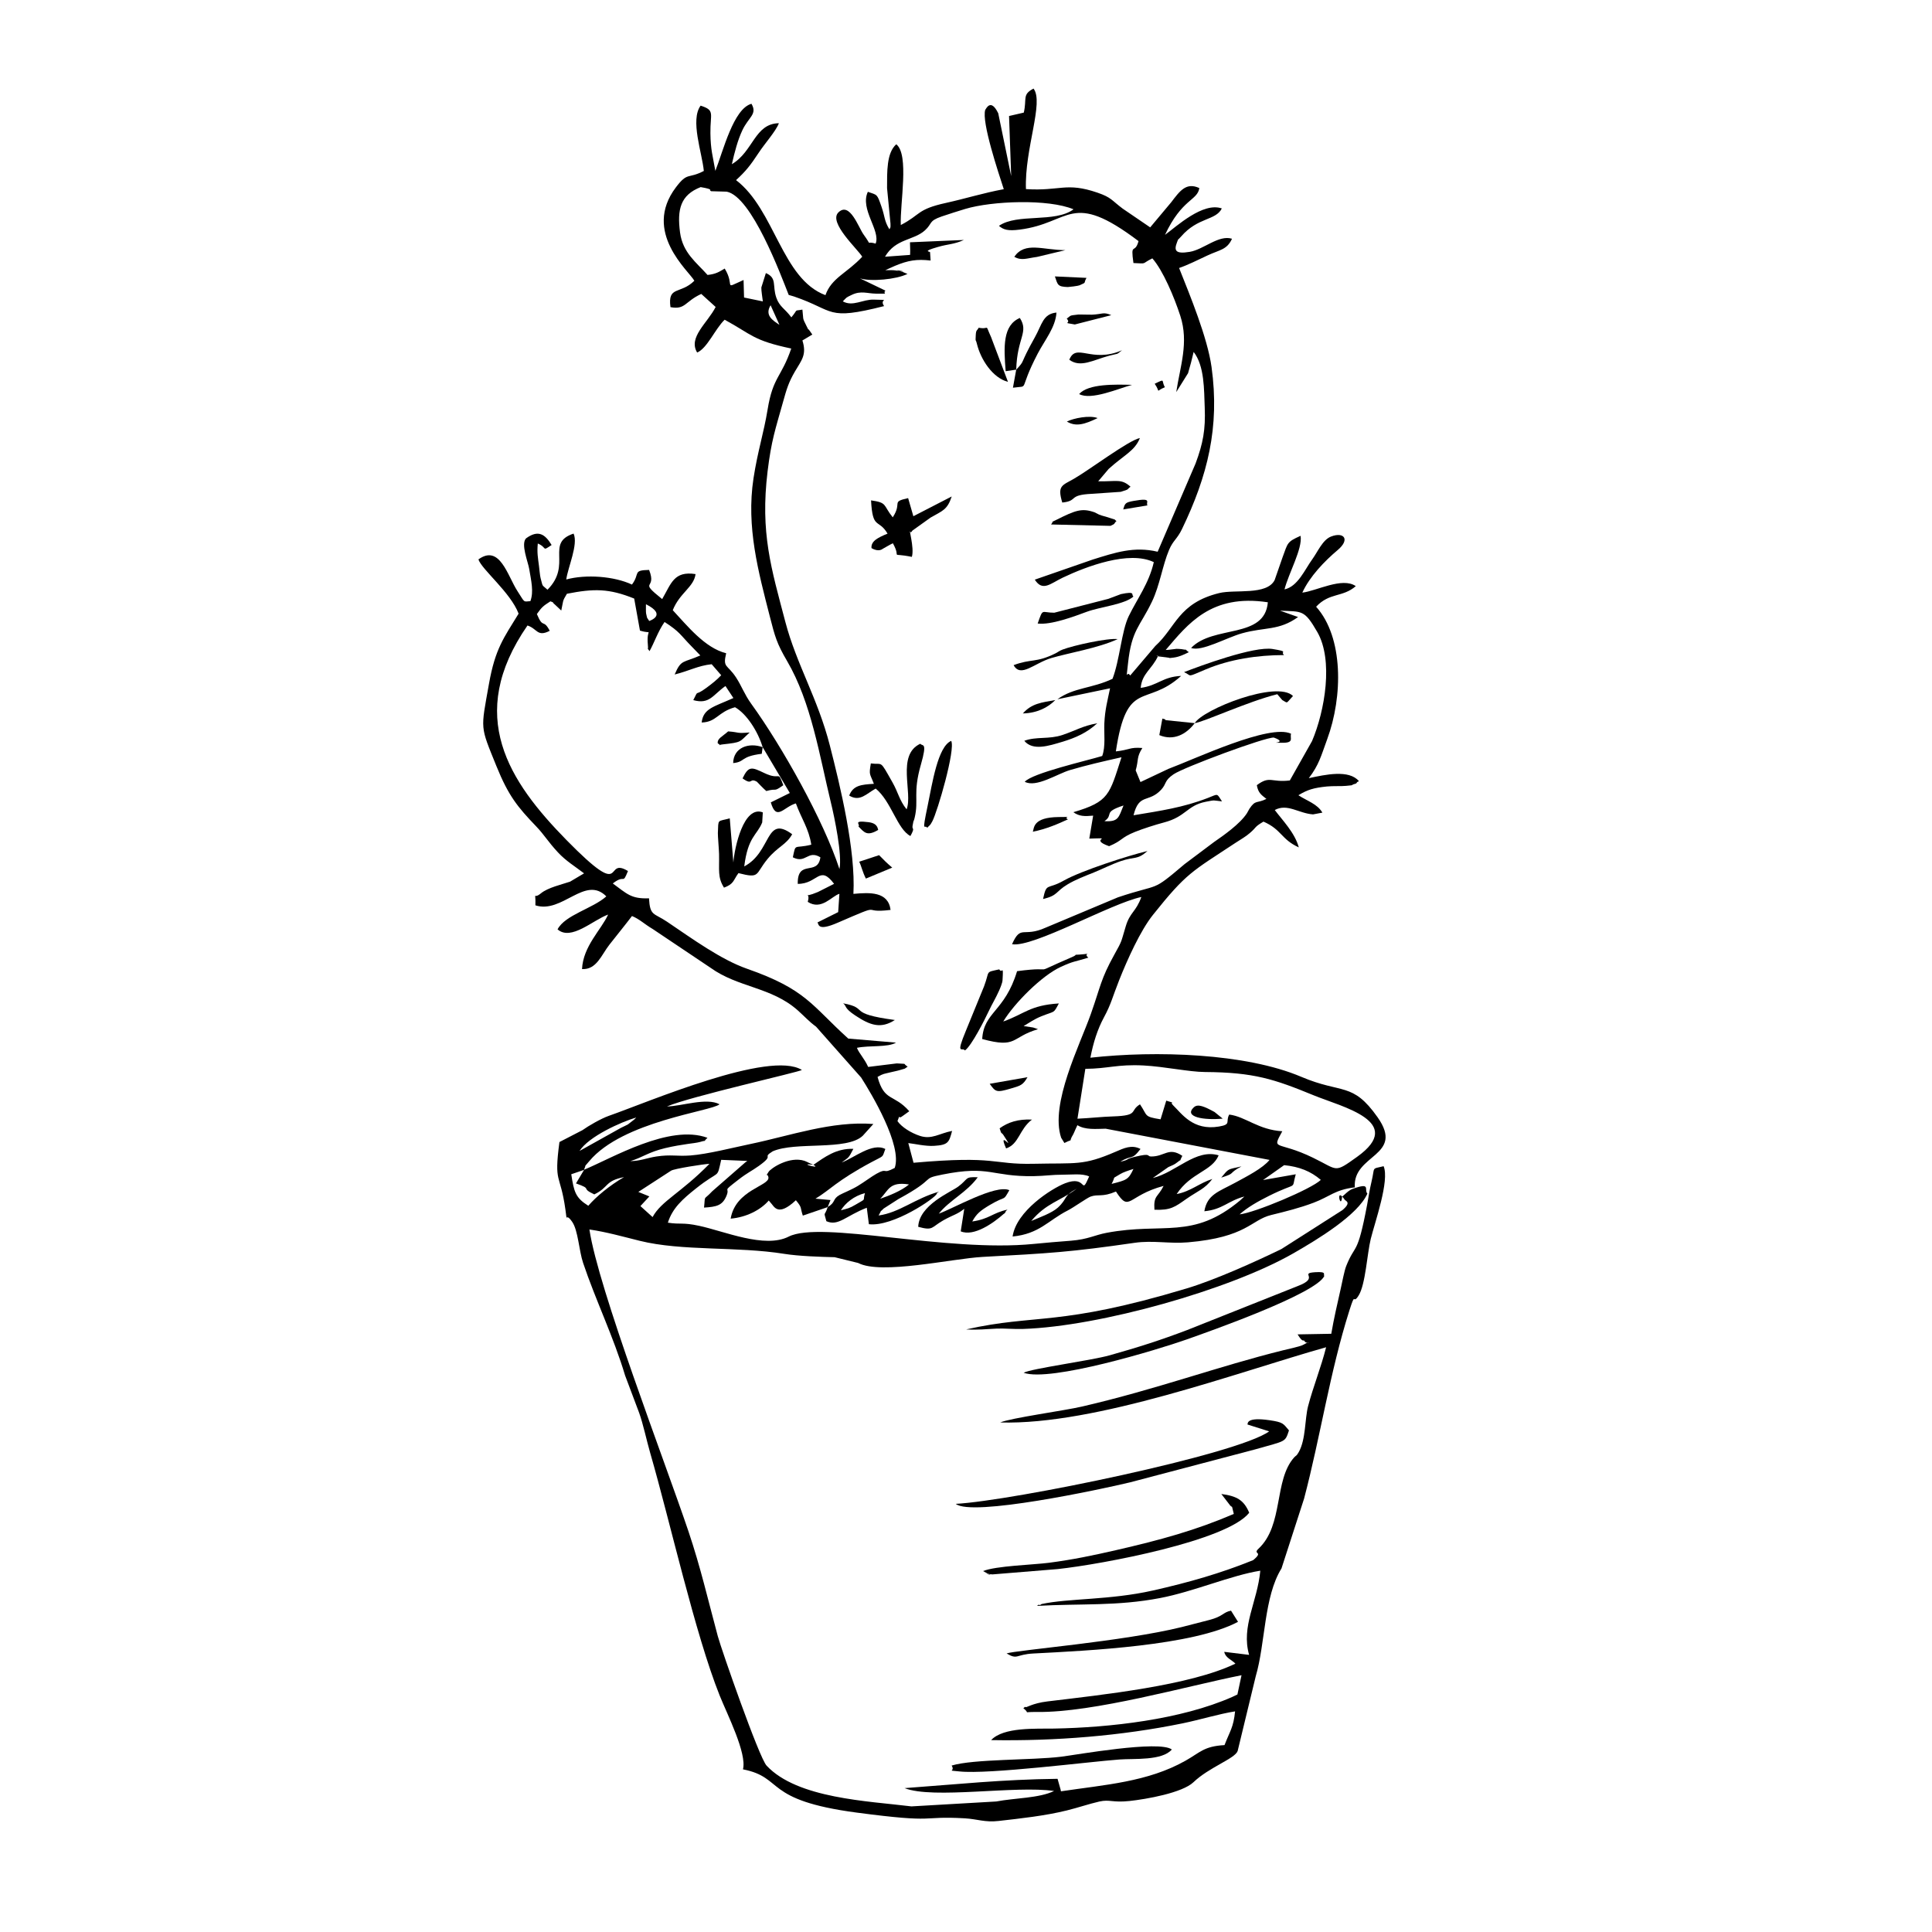 <?xml version="1.0" encoding="UTF-8"?>
<!-- Uploaded to: ICON Repo, www.svgrepo.com, Generator: ICON Repo Mixer Tools -->
<svg fill="#000000" width="800px" height="800px" version="1.1" viewBox="144 144 512 512" xmlns="http://www.w3.org/2000/svg">
 <g fill-rule="evenodd">
  <path d="m366.84 464.74c1.16-1.875 3.453-3.809 6.387-4.551-0.734 2.352 0.645 1.191-2.449 3.035-1.754 1.043-2.133 1.031-3.938 1.516zm50.449 2.828c4.027-4.781 7.516-5.176 12.059-8.551-3.688 1.973-2.32 2.539-4.988 5-1.617 1.477-4.981 2.656-7.07 3.551zm-40.027-5.883c2.231-2.211 2.391-4.633 7.637-3.789-2.113 1.746-5.344 3.004-7.637 3.789zm116.77-5c-2.519 2.441-17.562 8.727-21.52 9.133 2.043-1.836 4.84-3.43 7.824-4.918 7.992-3.969 5.773-1.219 7.051-5.703l-8.668 1.527 5.594-3.945c4.035 0.406 7.043 1.617 9.719 3.906zm-195.25-2.656-2.141 3.59c4.641 1.617 0.992 1.109 4.852 2.906 3.945-1.883 2.668-3.539 7.883-4.582-3.867 2.25-7.348 5.148-9.473 7.598-3.383-2.133-3.789-3.621-4.512-8.352zm139.81 3.711c1.289-2.41-0.246-1.012 2.301-2.609 0.695-0.438 2.191-0.953 3.481-1.348-1.32 2.836-1.805 2.957-5.781 3.957zm-121.65 8.797-3.223-2.914 2.371-2.559-2.926-1.191 8.668-5.625c0.824-0.547 8.738-1.766 10.184-1.824-7.586 7.746-12.754 9.816-15.074 14.113zm-19.367-17.516c2.449-3.848 10.98-7.676 15.035-8.875-0.18 0.18-0.398 0.426-0.527 0.535l-1.688 1.309c-0.27 0.168-1.367 0.656-1.816 0.891l-11.008 6.141zm134.05-21.77c5.981-0.031 8.488-1.25 15.402-0.891 5.602 0.289 12.09 1.715 16.305 1.734 13 0.09 18.328 1.875 28.84 6.188 7.477 3.066 24.477 6.973 11.484 16.285-6.207 4.441-4.91 3.531-11.664 0.258-9.629-4.68-11.078-1.688-8.172-7.031-6.356-0.375-9.73-3.879-14.055-4.422-1.082 1.902 0.684 2.598-2.727 3.172-6.914 1.18-9.906-3.481-12.09-5.562-1.309-1.27 1.129-0.355-1.875-1.301l-1.508 4.949c-4.531-0.734-3.344-0.863-5.453-3.969-2.848 1.715-0.18 2.965-7.051 3.195-3.152 0.098-5.91 0.438-9.52 0.613zm5.059-65.633c2.59-1.773-0.586-2.332 5.059-4.156-1.301 3.195-1.32 4.375-5.059 4.156zm-121.46-55.043c-0.078-0.355-0.039-1.984-0.039-2.449 5.773 2.906 0.883 4.422 0.863 4.441-0.703-1.191-0.426-0.246-0.824-1.992zm32.996-81.68 2.34 5.188c-1.785-1.172-3.969-2.527-2.34-5.188zm15.133 239c-0.914 2.758-1.102 0.832-0.355 3.738 3.184 1.398 5.109-1.398 10.711-3.57l0.555 4.363c6.426 0.754 17.664-6.981 17.961-8.031 0.109-0.375 0.406-0.387 0.605-0.586-6.348 1.797-10.422 5.535-15.988 6.309 1.219-2.141-0.09-0.375 1.328-1.836l3.918-2.519c10.613-5.754 5.602-5.285 11.672-6.496 12.613-2.519 12.934 0.594 24.188 0.426 3.016-0.051 4.938-0.398 7.754-0.387 2.184 0.02 5.098-0.398 6.941 0.465-2.398 5.453-0.367-0.547-6.418 1.824-3.559 1.398-12.895 7.328-13.875 14.094 7.109-0.695 9.371-4.234 14.598-6.894 1.566-0.793 5.156-3.363 6.078-3.688 2.074-0.742 2.996 0.246 6.715-1.34 3.688 5.723 2.977 1.082 12.625-1.488-1.559 3.125-2.688 2.418-2.43 6.316 4.285 0.168 5.387-0.703 8.461-2.867 3.074-2.152 4.859-2.598 6.883-5.285-3.453 1.09-5.691 3.281-9.453 3.996 3.848-5.781 9.332-5.988 11.129-10.266-6.09-1.824-11.266 4.504-17.453 6.012l4.125-2.894c1.082-0.504 1.527-0.586 2.398-1.289 1.727-1.398 0.07 0.605 1.309-1.688-3.668-2.461-4.652 0.219-8.312 0.168-1.211-0.02 0.246-1-4.234 0.078-2.914 0.695-1.051 0.664-3.898 1.32 3.184-2.012 2.887-0.168 5.356-3.391-2.332-1.211-4.383-0.227-6.644 0.754-8.609 3.719-10.246 2.914-21.691 3.172-11.117 0.246-9.551-2.242-31.816-0.27l-1.387-5.215c1.695 0.188 4.543 0.871 6.805 0.734 3.816-0.227 3.988-0.941 4.801-3.957-3.41 0.656-5.367 2.34-8.508 1.32-2.34-0.762-4.84-2.312-5.969-3.918 0.961-2.461-0.18-0.09 1.527-1.469l1.605-1.152c-4.098-4.66-6.613-2.43-8.41-9.094 1.625-0.941 1.656-0.762 3.519-1.238 0.844-0.219 1.508-0.309 2.289-0.547 2.133-0.656 0.902-0.117 2.172-0.941-1.605-0.992 0.336-0.633-2.887-0.852l-7.578 0.934c-1.07-2.359-2.332-3.461-2.984-5.066 3.324-0.695 8.191-0.059 10.363-1.379l-12.656-1.07c-9.758-8.809-11.086-13-26.836-18.508-6.902-2.418-14.371-7.856-21.184-12.457-3.512-2.371-4.523-1.457-4.789-6.207-4.781 0.188-5.84-1.211-9.59-3.938 3.344-2.617 2.481 0.527 4.016-3.293-6.613-3.988 0.117 8.5-16.246-8.164-15.242-15.531-26.938-32.957-10.383-56.906 2.648 0.863 2.57 3.125 5.902 1.41-1.754-3.352-1.695-0.336-3.41-4.441 1.301-1.836 1.656-2.133 3.582-3.371 1.836 0.762-0.18-0.289 1.211 0.871l1.668 1.566c0.594-2.637 0.199-2.32 1.496-4.441 7.152-1.41 11.129-1.43 17.832 1.27l1.527 8.488c3.816 1.16 1.625-1.082 2.094 3.75 0.219 2.242-0.516 0.188 0.438 1.695 1.18-2.043 2.242-5.246 3.988-7.727 4.144 2.676 4.066 3.324 7.211 6.527l2.269 2.34c-4.613 2.031-5.066 0.98-6.805 5.047 3.758-0.914 6.199-2.352 9.809-2.719l2.527 2.914c-1.121 1.211-2.43 2.242-3.926 3.344-3.402 2.527-1.863 0.098-3.473 3.254 4.324 1.199 5.129-1.34 8.527-3.738l2.102 3.184c-5.207 2.352-7.965 2.738-8.41 6.484 3.988-0.117 4.234-2.766 8.836-4.047 3.066 1.727 6.078 6.406 7.328 10.582l7.199 12.148-5.039 2.488c1.496 5.117 3.383 1.191 6.644 0.27 1.508 4.117 3.41 6.637 4.086 10.938-4.68 1.172-4.055-0.555-4.891 3.344 3.473 1.797 3.938-2.043 7.301 0-0.703 5.137-6.129 0.336-6 7.043 5.316 0.031 5.754-5.188 9.629-0.012l-4.273 2.16c-4.691 1.973-1.797-0.547-2.707 2.617 3.641 2.371 6.426-1.598 8.391-2.133l-0.328 4.852-5.504 2.746c0.465 0.355-0.207 2.488 5.387 0.059 13.051-5.644 5.504-2.34 14.004-3.391-0.633-4.918-5.543-4.641-9.848-4.246 0.625-11.543-3.473-28.504-6.258-39.371-3.164-12.379-8.836-21.5-11.773-32.68-3.738-14.211-6.695-23.574-4.711-39.957 1-8.203 2.062-11.109 4.144-18.547 0.871-3.125 1.418-5 3.094-7.875 1.707-2.938 3.215-4.414 1.984-8.23l2.629-1.566c-0.109-0.168-0.289-0.406-0.406-0.586-1.27-1.875-0.098 0.367-1.141-1.695-1.199-2.379-0.742-1.566-1.082-4.332-2.43 0.457-0.941-0.309-2.926 2.055-1.707-2.332-3.133-2.766-3.988-5.227-1.109-3.223 0.27-5.195-2.766-6.508l-1.199 3.809c-0.039 0.844 0.297 2.785 0.398 3.699l-4.981-1.031-0.129-4.641c-5.672 2.508-2.094 1.715-5-3.035-1.41 0.832-2.301 1.469-4.551 1.695-2.926-3.312-6.555-5.832-7.281-11.238-0.812-6.141 0.109-9.945 5.465-12.039 3.867 0.664 1.926 0.793 2.797 1.09l4.117 0.117c6.613 1.32 14.281 21.949 16.414 27.363l1.438 0.426c10.98 3.75 8.359 6.457 23.84 2.539-1.469-2.094 2.242-1.516-2.699-1.715-2.965-0.117-5.555 1.953-8.242 0.457 1.141-1.121 0.656-0.902 2.391-1.727 2.441-1.172 4.117-0.336 6.406-0.316 4.008 0.051 1.508 0.012 2.519-0.793l-6.766-3.254c2.894 0.902 9.629 0.297 12.594-1.18l-1.379-0.566c-4.512-1.16 3.867 0.547-1.617-0.336-0.914-0.148-1.953-0.078-2.875-0.098l2.547-1.141c3.539-1.469 5.781-1.824 9.453-1.41l-0.148-2.184c0.059-0.27-2.312-0.148 1.992-1.387 3.004-0.871 4.203-0.645 6.981-1.875l-14.293 0.613 0.059 2.332c0 0.059-0.02 0.527-0.02 0.426 0-0.098 0.031 0.297-0.02 0.586l-6.637 0.484c2.816-4.852 7.578-4.266 10.582-6.992 2.023-1.836 0.902-2.449 4.383-3.66 1.844-0.633 4.672-1.527 6.289-2.012 7.141-2.141 22.035-2.699 28.703 0.098-4.918 3.66-14.887 0.992-19.766 4.383 1.18 1.023 2.379 1.398 5.473 1 13.707-1.734 13.449-10.594 31.52 3.043-0.98 3.66-2.172 0.031-1.348 5.812 3.867 0.18 1.914 0.277 5.008-1.238 2.816 3.172 5.801 10.273 7.418 15.254 2.289 7.062-0.051 13.32-1.082 20.184l3.133-5.019c0.574-1.973 1.031-3.66 1.477-5.625 2.906 3.738 2.746 10.066 2.938 14.766 0.238 5.832-0.457 9.492-2.418 14.777l-10.055 23.406c-6.297-1.488-11.277 0.227-17.176 2.062l-15.383 5.336c2.074 3.262 4.144 1.023 7.418-0.535 6.219-2.957 17.535-7.258 24.121-4.106-1.27 5.582-4.383 9.68-6.644 14.312-1.902 3.906-2.41 11.754-4.305 16.613-5.465 2.59-10.234 2.262-14.59 5.414l13.945-2.906c-0.676 3.281-1.348 5.625-1.516 9.293-0.117 2.648 0.375 6.129-0.566 8.648-4.234 1.289-18.496 4.531-20.527 6.832 3.035 1.637 8.609-2.102 12-3.106 4.484-1.32 8.816-2.301 13.637-3.391-3.203 9.898-3.234 11.762-12.754 14.559 1.547 1.121 2.984 1.121 5.246 0.914l-1.023 6.09c7.211-0.246-0.496-0.012 5.246 2.004 3.629-1.508 2.996-2.231 6.894-3.797 1.992-0.805 5.445-1.914 7.644-2.488 5.93-1.559 6.059-4.512 11.129-5.496 2.598-0.496 1.668-0.367 4.254-0.09-1.449-2.211-0.891-2.023-3.769-0.902-6.496 2.519-12.508 3.391-19.676 4.582 1.469-5.961 3.969-3.172 7.32-6.773 1.516-1.637 0.742-2.352 3.281-4.086 2.766-1.883 24.277-9.859 26.578-9.738 4.285 1.566-2.16 1.328 2.062 1.387 3.481 0.059 2.121-1.191 2.508-2.398-5.594-2.746-25.469 6.695-32.539 9.324l-7.367 3.481-1.27-3.086c0.824-2.914 0.18-3.441 1.766-5.941-3.41-0.27-3.293 0.504-7.023 0.902 2.945-19.457 7.902-11.516 17.305-20.004-4.949 0.227-6.129 2.539-10.723 3.172 0.348-3.867 2.957-4.879 4.621-8.488 5.336 0.219-4.762-0.348 2.004 0.375 1.883 0.199 0.227 0.289 2.062 0.09 1.605-0.18 3.152-1 4.074-1.438-1.566-1.09 0.297-0.387-1.914-0.805-0.258-0.051-1.09-0.07-1.359-0.078-0.289 0-1.965 0.289-2.856 0.297 5.859-6.852 12.012-14.926 27.066-12.637-0.832 9.828-14.422 5.941-20.332 12.098 2.738 1.07 9.383-2.738 13.488-3.879 6.059-1.695 9.75-0.633 14.855-4.312l-4.781-1.688c5.922 0.289 6.418-0.309 9.867 5.644 4.312 7.457 2.031 20.895-1.387 28.918l-5.883 10.434c-4.988 0.613-5.238-1.367-8.746 1.25 0.348 2.113 1.309 2.656 2.539 3.641-2.559 1.281-2.848 0.129-4.504 2.617-0.109 0.168-0.219 0.426-0.328 0.594-0.109 0.168-0.219 0.426-0.328 0.586-1.875 2.887-6.277 5.941-8.727 7.637l-7.785 5.84c-9.086 7.695-6.07 4.918-17.672 8.809l-19.172 8.043c-6 2.699-6.516-0.934-8.895 4.383 5.555 0.973 26.242-10.84 34.266-12.508-1.449 4.008-2.984 3.977-4.117 7.707-1.359 4.473-0.832 3.582-3.094 7.656-3.551 6.406-3.559 8.242-6.18 15.66-2.906 8.223-10.859 23.812-7.863 32.766l0.863 1.398c2.797-1.41 0.785 0.258 2.359-2.332 0.129-0.219 0.457-1.031 0.535-1.199l0.547-1.191c2.102 1.301 4.938 0.98 7.496 0.934l43.43 8.27c-1.805 2.223-5.961 4.332-9.055 6.019-4.484 2.43-7.469 3.133-8.223 7.586 4.852-0.457 6.258-2.766 10.602-3.906l-1.109 1.023c-12.586 10.531-20.301 5.762-35.355 8.59-3.312 0.625-4.918 1.734-9.48 2.102-3.461 0.277-6.484 0.504-9.906 0.852-23.098 2.312-56.402-6.269-64.922-1.934-6.356 3.223-17.086-1.457-23.754-2.875-4.434-0.953-4.801-0.289-8.25-0.824 1.23-3.906 3.977-6.297 7.387-9.016 6.606-5.277 5.504-2.25 6.742-7.637l6.922 0.289c-0.168 0.141-0.387 0.289-0.566 0.418l-8.746 7.637c-2.469 2.648-1.754 0.715-2.16 4.312 3.332-0.199 4.84-0.574 5.891-2.977 1.211-2.758-1.488-0.762 3.172-4.375 2.5-1.945 3.461-2.262 5.473-3.699 4.414-3.164 0.594-1.953 3.66-3.859 6.059-2.668 19.625-0.078 23.883-4.137l2.797-3.106c-10.949-0.863-22.125 3.125-32.5 5.285-4.68 0.973-11.465 2.719-15.977 3.055-3.621 0.27-5.168-0.316-9.016 0.27-2.539 0.387-4.203 1.191-6.914 1.23 3.301-1 4.731-2.371 9.242-3.453 2.152-0.516 4.356-0.871 6.09-1.121 0.754-0.098 2.469-0.309 3.125-0.504 2.481-0.762 0.336 0.418 1.992-1.102-10.086-3.731-25.34 5.426-32.727 8.469 0.785-1.863-0.219-0.336 1.398-2.281 8.855-10.613 32.43-13.211 34.523-15.074-3.453-1.855-10.105 0.535-13.926 0.574 6.078-2.609 35.027-9.113 35.754-9.668-8.57-5.324-40.711 8.5-51.125 12.141-2.113 0.742-5.406 2.648-7.043 3.816l-6.09 3.144c-1.496 11.297 0.199 8.012 1.586 17.883 0.594 4.234-0.219 0.336 1.805 3.281 1.566 2.281 1.785 7.578 2.875 10.84 3.281 9.797 8.113 19.715 11.129 29.84l3.731 9.918c1.051 2.914 1.992 7.387 2.938 10.66 5.266 18.18 11.871 47.941 18.418 64.297 1.965 4.91 7.25 15.281 6.16 19.52 11.078 2.203 5.168 8.152 30.129 11.465 22.016 2.914 16.395 0.824 28.66 1.516 3.344 0.199 5.344 1.121 8.938 0.703 5.852-0.664 12.297-1.359 18.121-2.797 2.867-0.703 5.883-1.734 8.578-2.352 2.816-0.625 3.481 0.336 7.965-0.141 4.523-0.477 14.055-2.172 17-4.988 4.144-3.969 10.988-6.238 11.703-8.262l4.789-19.785c2.578-8.727 2.152-21.113 6.832-28.602l5.988-18.508c4.363-16.551 6.805-33.434 12-49.836 1.727-5.453 0.805-1.309 2.461-3.996 1.824-2.945 2.242-11.059 3.203-14.984 1.09-4.402 5.027-15.48 3.41-19.27-3.371 0.832-2.211 0-3.215 4.144-0.535 2.242-0.742 3.898-1.16 6.098-2.609 13.844-3.086 10.055-5.535 16.207-0.496 1.238-1.09 4.394-1.438 5.941-0.871 3.887-1.855 8.062-2.519 12.02l-8.926 0.16c1.469 2.391 1.547 1.328 1.754 1.688 0.773 1.328 2.5-0.477-0.398 1.141-0.684 0.375-4.332 1.18-5.195 1.387-17.266 4.273-33.434 10.312-53.305 14.914-4.691 1.09-18.766 3.004-21.68 4.215 25.398 0.734 62.855-13.328 86.383-19.934-1.32 5.266-3.43 10.453-4.781 15.621-0.883 3.402-0.574 8.758-2.449 12.121-0.695 1.238-0.684 0.824-1.258 1.469-5.387 6.059-2.738 17.883-9.402 24.148-1.734 1.625 1.496 0.633-1.438 3.055-8.559 3.473-16.988 5.891-26.629 8.062-11.324 2.547-22.273 2.031-29.414 3.57-0.16 0.031-0.535 0.438-0.645 0.238-0.109-0.199-0.418 0.148-0.605 0.258 11.852-0.664 21.105 0.117 32.598-2.074 8.828-1.676 19.012-6.078 26.578-7.25-0.773 8.32-5.129 14.668-2.965 22.305l-6.586-0.805c0.297 1.586 1.934 2.074 2.957 3.125-12.031 5.82-35.238 8.25-49.816 10.016-4.098 0.496-5.652 1.754-5.793 1.488-0.098-0.188-0.398 0.199-0.586 0.316 2.055 1.566-0.664 0.934 3.582 0.992 15.125 0.199 39.918-6.914 54.23-9.738l-1.09 5.109c-0.227 0.117-0.527 0.246-0.695 0.328-0.168 0.078-0.484 0.227-0.695 0.328-13.598 6-32.43 8.094-47.188 8.371-4.828 0.09-13.367-0.457-16.691 3.055 16.949 0.297 34.594-1.121 50.746-4.441 4.711-0.973 9.629-2.5 13.906-3.172-0.426 4.293-1.367 5.207-2.797 8.938-5.496 0.316-6.418 1.926-10.355 4.144-9.996 5.644-21.332 6.356-32.984 8.102-0.059-0.141-0.078-0.375-0.098-0.445l-0.812-2.867c-14.867 0.18-26.262 1.43-40.543 2.469 7.617 2.996 29.395-0.754 39.629 0.762-3.988 1.926-10.422 1.836-15.332 2.777l-22.473 1.301c-11.434-1.418-30.23-2.062-38.391-10.801-1.992-2.141-12-30.852-12.922-34.285-2.668-9.898-4.551-18.188-7.766-27.758-6.227-18.496-23.93-64.363-26.262-80.043 4.582 0.676 8.875 1.895 13.34 3.004 11.148 2.777 25.785 1.449 38.281 3.453 3.906 0.625 9.699 0.805 13.367 0.891l6.227 1.527c6.129 3.195 24.832-1.16 32.984-1.605 17.82-0.961 23.207-1.27 40.293-3.738 4.859-0.703 9.234 0.297 14.164-0.129 15.551-1.34 16.652-5.922 21.988-7.231 3.996-0.98 7.578-1.863 11.297-3.273 4.324-1.637 5.555-3.402 10.898-4.066-0.625-8.816 13.34-8.211 6.039-18.566-6.684-9.473-9.352-6.098-20.242-10.73-14.719-6.246-38.5-6.992-55.875-5.059 0.762-3.938 1.863-7.508 3.641-10.781 1.844-3.402 2.223-5.316 3.977-9.738 2.184-5.504 5.633-13.16 8.957-17.324 8.965-11.227 10.246-11.414 21.859-19.082 1.734-1.141 2.578-1.559 3.769-2.57 2.043-1.734 1.062-1.527 3.668-3.074 4.871 2.133 4.633 4.672 9.363 6.832-1.051-3.898-4.383-7.238-6.367-9.906 3.363-1.805 6.289 0.883 10.137 1.16l2.481-0.465c-1.328-2.32-4.098-3.113-6.356-4.613 2.41-1.477 4.074-1.965 7.566-2.32 1.586-0.16 3.867-0.039 5.019-0.16 2.856-0.289 0.832-0.051 2.281-0.496 0.16-0.051 0.496-0.078 0.605-0.355 0.109-0.27 0.398-0.238 0.566-0.406-2.629-3.113-8.875-1.734-13.281-0.785 2.719-3.551 3.254-5.91 4.879-10.336 4.156-11.266 4.356-26.965-2.938-35.098 3.582-3.828 6.961-2.398 10.512-5.453-3.559-2.5-10.473 1.309-14.172 1.715 1.965-4.285 5.91-8.371 9.352-11.266 3.402-2.848 1.668-4.91-1.727-3.602-2.242 0.852-3.531 4.035-5.019 6.078-1.934 2.656-3.789 7.172-7.328 7.934 1.121-4.356 4.809-10.762 4.266-14.203-3.648 1.637-3.344 1.824-4.762 5.644l-2.121 6.098c-2.102 4.098-10.504 2.41-14.668 3.43-10.891 2.668-11.496 9.105-16.957 14.035l-6.656 7.824c-0.941-1.625-1.152 2.25-0.574-3.203 0.941-8.945 3.172-9.738 6.356-16.395 2.074-4.324 2.785-9.582 4.523-13.688 1.09-2.578 2.102-2.777 3.453-5.582 6.734-13.992 10.027-26.938 7.805-42.902-1.082-7.766-5.703-18.961-8.598-26.23 2.359-0.812 4.969-2.133 7.496-3.312 3.344-1.559 5.188-1.496 6.527-4.441-3.539-1.109-7.496 2.856-11.207 3.473-3.867 0.645-4.195-0.387-3.363-2.547 0.465-1.211 0.059-0.328 1.07-1.508 4.492-5.195 9.164-4.176 10.801-7.449-5-1.754-11.961 4.723-15.055 7 4.473-9.582 8.598-9.055 9.094-12.398-3.481-1.605-5.148 0.734-7.449 3.758l-5.574 6.656-7.289-4.969c-2.984-2.231-2.945-2.945-6.695-4.234-8.34-2.856-9.84-0.355-18.941-0.941-0.398-10.672 4.84-23.008 2.004-26.637-3.074 1.598-1.707 2.648-2.578 6.367l-3.906 0.902 0.566 15.918-3.43-16.641c-2.031-4.184-3.254-1.051-3.441-0.922-1.031 3.195 3.519 16.742 4.91 21.035-5.516 1.023-10.098 2.488-15.332 3.641-7.766 1.707-6.586 3.074-11.961 5.859-0.246-5.723 2.289-18.645-1.199-21.402-2.598 2.281-2.43 7.367-2.441 11.625l0.902 9.344c0.059 1.41-0.051 1.051-0.289 1.566-1.418-2.359-1.121-3.223-2.113-6.059-1.18-3.371-1.023-2.984-3.59-3.879-2.172 4.621 3.43 10.234 2.062 13.734-2.938-0.891-0.625 1.109-3.203-2.43-1.34-1.855-3.648-8.777-6.656-5.852-2.746 2.668 5.137 9.758 6.309 11.754-3.996 4.312-8.172 5.613-9.75 10.184-11.574-4.324-13.398-22.641-23.691-30.488 2.527-2.301 3.789-3.887 5.922-7.129 1.797-2.738 4.582-5.754 5.434-7.953-6.457 0.117-6.754 7.488-12.465 10.859 0.715-3.164 1.559-6.387 2.785-8.996 1.668-3.531 4.035-4.227 2.41-7.012-4.769 1.309-7.496 12.508-9.57 17.781-0.715-4.144-1.25-5.496-1.309-9.996-0.07-5.258 1.301-6.039-2.598-7.289-2.816 3.84 0.398 12.484 0.852 17.305-4.254 2.223-4.246 0.16-7.41 4.356-8.957 11.871 3.519 22.195 4.898 24.746-3.719 3.688-7.102 1.25-6.328 6.992 4.008 0.742 3.769-1.488 8.164-3.5l3.809 3.453c-2.121 4.215-7.359 8.055-4.898 12.078 2.707-1.18 4.711-6.207 7.281-8.699 7.328 3.988 7.438 5.473 17.652 7.637-2.637 7.715-4.852 7.438-6.269 16.184-1 6.117-2.629 11.027-3.731 18.18-1.984 12.961 1.32 24.883 4.324 36.656 1.359 5.297 1.824 7.102 4.562 11.773 6.426 10.969 8.609 25.141 11.625 37.547 0.941 3.84 3.043 13.914 2.262 17.605-4.144-12.773-15.164-32.461-23.387-43.816-1.805-2.5-2.527-4.691-3.996-6.934-2.352-3.609-3.582-2.469-2.637-6.445-5.684-1.398-10.434-7.438-14.152-11.406 1.836-4.613 5.602-6.109 6.039-9.57-5.762-0.883-6.445 2.519-8.848 6.625-6.566-5.258-1.27-2.184-3.461-7.727-4.484 0.09-2.32 0.902-4.543 3.879-4.742-2.223-12.207-2.766-17.414-1.348 0.445-3.262 3.234-9.324 1.945-12.16-7.566 2.5-0.289 8.203-6.914 14.875-1.605-1.469-1.141-0.527-1.844-3.133-0.16-0.594-0.316-2.449-0.418-3.195-0.27-2.152-0.547-3.473-0.309-5.922 2.609 1.109 0.961 2.203 3.66 0.398-1.715-2.836-3.531-4.137-6.785-1.754-1.418 1.508 0.527 6.199 0.844 8.082 0.527 3.164 1.25 6.019 0.316 8.551-1.984 0.141-1.367 0.504-3.43-2.668-2.629-4.047-4.672-12.508-10.344-8.391 0.934 2.738 8.508 8.738 10.652 14.371-3.945 6.438-6.199 9.281-7.856 18.613-2.203 12.398-2.398 10.957 1.984 21.809 3.195 7.883 5.602 10.809 10.484 15.906 2.242 2.332 3.094 4.008 5.801 6.922 2.102 2.281 4.562 3.75 6.934 5.574l-3.711 2.203c-2.055 0.703-5.91 1.578-7.715 3.086-2.203 1.836-1.348-1.07-1.469 3.184 7.109 2.312 13.172-8.062 18.793-2.371-3.582 3.223-10.938 4.91-12.922 8.738 3.582 3.152 9.422-2.5 13.398-3.918-1.824 4.047-6.625 8.359-6.914 14.449 3.879 0.199 5.137-3.777 7.269-6.484 1.863-2.379 4.215-5.266 5.969-7.578 2.062 0.852 3.164 2.062 5.523 3.461l15.262 10.234c7.367 5.316 16.117 5.059 23.168 11.324 1.773 1.578 3.016 2.996 4.82 4.293l11.961 13.496c2.766 4.344 10.957 18.02 8.895 23.949-3.531 1.855-1.668-0.219-4.859 1.559-1.25 0.695-3.301 2.242-4.957 3.234-1.766 1.062-3.898 1.863-4.82 2.391-1.945 1.121-0.934 1.945-3.152 3.184z"/>
  <path d="m363.34 463.9 0.754-1.875-3.988-0.367c3.828-2.269 5.484-4.66 14.867-9.688 3.453-1.855 2.738-1.051 3.648-3.473-3.43-1.773-8.211 2.312-11.574 3.582 1.945-1.488 1.734-0.953 3.106-3.629-4.531-0.141-7.539 2.133-10.582 4.246-5.109-0.695 4.066 1.715-1.121-0.496-0.219-0.09-0.941-0.477-1.211-0.555-4.035-1.34-8.957 1.953-9.559 2.914-0.961 1.539-0.238 0.199-0.039 1.438 0.367 2.312-8.707 3.254-10.008 10.957 4.117-0.367 7.883-2.242 10.098-4.801 0.168 0.168 0.355 0.445 0.465 0.547 0.961 0.934 1.824 3.957 6.723-0.625 1.727 2.074 1.07 1.766 1.836 4.074z"/>
  <path d="m400.04 496.31c3.344 0.18 5.078-0.09 8.141-0.219 1.984-0.09 4.375 0.18 7.031 0.09 20.223-0.676 54.535-10.344 71.355-19.934 6.527-3.731 17.305-10.246 19.805-15.926-0.98-1.051 1.109-3.055-3.879-1.27-1.109 0.398-2.121 1.516-2.836 2.113-0.277 3.809-1.895-2.984 0.715 0.785 0.258 0.367 1.844 0.664-0.594 2.727l-16.207 10.344c-7.102 3.453-17.723 8.223-25.102 10.434-33.957 10.207-39.75 6.656-58.434 10.859z"/>
  <path d="m474.6 521.51 5.742 1.816c-8.48 6.168-68.184 18.418-83.051 19.211 4.184 3.473 38.32-3.809 46.227-5.711l33.094-8.719c8.281-2.359 7.902-1.816 8.977-5.039-1.547-1.797-1.457-2.152-5.109-2.688-6.269-0.922-5.781 0.863-5.883 1.129z"/>
  <path d="m469.61 542.45c1.289 1.844 0.547-0.516 1.359 2.758-10.156 4.356-19.328 6.871-31.309 9.621-5.949 1.359-11.324 2.5-17.754 3.332-4.035 0.527-14.012 0.805-17.375 2.191l1.043 0.574c2.848 0.812-2.508-0.148 1.418 0.309l17.355-1.418c12.012-1.309 44.898-7.508 50.707-14.926-1.398-3.312-3.215-4.414-7.387-4.969l1.945 2.527z"/>
  <path d="m494.96 482.14c-0.406-0.336 0.883-1.211-2.418-0.992-4.414 0.289 1.41 1.387-4.602 3.66l-29.324 11.664c-7.109 2.699-12.941 4.562-20.559 6.703-4.93 1.387-20.738 3.5-22.781 4.621 7.043 2.527 35.504-6.109 43.152-8.809 6.109-2.16 34.422-12.141 36.535-16.852z"/>
  <path d="m409.87 414.71c2.977-4.91 10.246-12.188 15.262-14.48 3.41-1.566 3.609-1.309 7.289-2.441-1.715-1.379 2.031-1.121-2.441-0.812-1.973 0.141 0.117-0.199-1.965 0.695-12.129 5.195-2.867 2.152-14.48 3.699-3.262 10.77-8.828 10.762-9.242 17.98 9.371 2.559 7.566-0.496 14.777-2.598-0.207-0.109-0.527-0.199-0.656-0.246-0.129-0.031-0.477-0.168-0.625-0.207l-2.519-0.387c1.516-0.871 2.727-1.797 4.723-2.598 3.711-1.488 3.113-0.613 4.613-3.391-7.688 0.477-9.086 2.785-14.738 4.789z"/>
  <path d="m341.23 373.61c0.992-7.926 3.363-8.211 4.762-11.645l0.16-2.676c-5.078-1.953-7.508 9.371-7.805 13.289l-0.953-11.711c-3.371 0.953-2.984 0.012-3.152 3.879-0.031 0.664 0.289 4.375 0.316 5.562 0.09 4.312-0.426 6.18 1.309 8.926 2.688-1 2.398-1.895 3.828-3.848 5.832 1.488 4.344 0.355 7.715-3.75 2.719-3.301 4.949-3.731 6.527-6.555-7.172-5.277-5.387 4.672-12.703 8.527z"/>
  <path d="m396.19 611.89c1.109 1.746-1.695 1.152 2.082 1.559 7.773 0.832 34.613-2.598 42.379-3.164 3.918-0.289 11.305 0.367 13.895-2.648-3.344-2.539-25.379 1.43-29.355 1.914-7.746 0.953-23.168 0.574-29 2.34z"/>
  <path d="m385.27 365.55c1.348-2.469 0.355-1.516 0.574-2.727 0.387-2.203 0.188-0.586 0.547-2.113 1.141-4.82-0.527-6.457 1.637-14.012 1.824-6.348 0.406-4.801-0.129-5.602-6.406 2.957-1.926 13.043-3.641 17.387-1.926-2.391-2.242-4.523-3.75-7.16-3.5-6.18-2.41-4.562-5.731-5.008-0.527 3.195-0.277 2.547 0.812 5.406-3.332 0.199-5.484 0.387-6.547 3.113 2.848 1.746 4.57-0.516 7.023-1.855 4.125 3.363 5.703 10.762 9.203 12.574z"/>
  <path d="m380.58 281.09c-2.637-3.281-1.348-3.867-5.742-4.484 0.418 7.926 1.934 4.711 4.375 8.809-2.57 1.062-4.434 1.984-4.254 3.84 1.953 1.16 2.965 0.188 2.977 0.188 0.148-0.051 2.074-1.23 2.688-1.469 2.488 4.453-1.34 2.332 5.027 3.602 0.742-2.43-1.043-7.992-0.316-6.508 0.07 0.16 0.375-0.367 0.477-0.465l4.809-3.441c3.164-1.824 4.422-2.012 5.594-5.594l-10.164 5.238-1.387-4.801c-4.691 1.051-1.449 1.082-4.074 5.086z"/>
  <path d="m410.76 582.18c2.977 1.766 2.379 0.258 7.129 0.012 14.449-0.754 42.289-2.043 54.199-8.391l-1.855-2.957c-2.172 0.418-2.023 1.508-5.773 2.469-2.398 0.625-4.801 1.258-7.281 1.875-15.453 3.828-44.004 6.117-46.426 6.992z"/>
  <path d="m392.79 465.63c2.965-3.668 7.348-5.562 10.324-9.641-3.559-0.188-2.41 0.438-5.227 2.508-1.973 1.449-10.312 4.84-10.551 10.621 4.066 1.109 3.371 0.129 6.703-1.746 2.668-1.488 3.539-1.477 5.496-3.023l-0.934 5.969c3.492 1.477 8.668-2.211 11.336-4.57 0.141-0.117 0.438-0.227 0.535-0.574 0.098-0.355 0.348-0.398 0.516-0.613-3.969 0.852-4.762 2.488-9.332 3.144 1.141-2.074 2.141-2.875 4.691-4.394 4.523-2.676 3.324-0.742 5.137-3.898-3.602-1.656-15.152 5.008-18.695 6.219z"/>
  <path d="m425.51 277.18c4.344-0.445 1.379-2.012 7.816-2.312l7.676-0.527c2.539-0.762 1.488-0.566 2.598-1.359-2.469-2.191-3.59-1.34-8.57-1.43l2.777-3.281c4.184-3.777 6.902-4.75 8.281-8.184-2.906 0.535-13.605 8.59-17.504 10.801-3.164 1.805-4.422 1.805-3.074 6.289z"/>
  <path d="m399.72 422.38c1.773-1.238 5.305-8.281 6.277-10.363 1.031-2.191 1.785-3.281 2.758-5.465 0.258-0.574 0.883-2.031 0.922-2.746 0.277-4.562-0.09-1.586-0.863-2.914-3.867 0.863-2.418 0.219-4.027 4.492l-4.762 11.645c-2.887 6.961-0.953 4.332-0.309 5.356z"/>
  <path d="m389.71 363.38c0.703-0.785 0.695-0.457 1.367-1.727 1.387-2.629 6.18-19.082 5-21.312-3.57 1.516-5.019 11.305-6.258 17.277-1.617 7.727-0.684 4.641-0.109 5.762z"/>
  <path d="m413.31 241.96-0.871 4.789c4.672-0.664 1.191 1.27 6.566-9.043 1.926-3.668 4.723-6.961 4.969-10.871-3.602 0.336-3.84 3.195-5.703 6.508-4.356 7.754-2.371 5.832-4.957 8.617z"/>
  <path d="m418.99 309.24c3.539 0.438 9.68-1.875 13.023-3.113 3.551-1.309 10.078-1.945 12.367-4.047-0.723-0.465 0.773-1.488-3.324-0.633-0.051 0.02-2.848 1.09-3.324 1.25l-14.34 3.68c-3.519 0-2.906-1.348-4.402 2.867z"/>
  <path d="m411.12 245.19-4.473-11.852c-1.773-3.887-0.207-1.883-3.281-2.488-0.445 0.852-0.715 0.465-0.785 2.074-0.078 2.012-0.078 0.605 0.309 2.191 1.012 4.184 4.184 9.035 8.23 10.078z"/>
  <path d="m413.31 241.96c0.227-8.52 3.402-9.879 0.961-13.695-4.543 1.934-4.285 7.644-3.758 14.102z"/>
  <path d="m422.53 282.99 15.75 0.367c1.449-0.605 0.832-0.594 1.598-1.281-1-0.656 0.527-0.078-1.875-0.852-1.746-0.574-1.625-0.418-2.738-0.852l-1.199-0.605c-3.332-1.16-4.969-0.594-10.176 2.023-1.895 0.953-0.328-0.039-1.359 1.199z"/>
  <path d="m460.61 335.64c2.391-0.297 14.035-5.711 21.879-7.668l1.32 1.547c1.617 0.871 0.844 1.051 2.848-1.07-4.246-4.266-23.902 3.551-26.043 7.191z"/>
  <path d="m457.78 322.12c2.281 1 0.398 1.527 5.801-0.742 6.336-2.668 13.715-3.777 20.707-3.777-1.121-1.012 1.477-0.852-2.996-1.605-4.969-0.824-19.262 4.484-23.516 6.129z"/>
  <path d="m412.62 320.27c1.875 3.43 5.445-0.516 9.969-1.875 4.383-1.309 12.508-2.648 17.613-5.027-2.699-0.316-11.672 1.656-14.609 2.777-0.953 0.367-1.258 0.703-1.855 0.992-5.215 2.598-6.398 1.359-11.117 3.133z"/>
  <path d="m420.42 382.25c4.016-0.961 3.195-1.895 6.496-3.879 2.094-1.258 4.484-2.16 6.981-3.164 1.844-0.734 4.828-2.223 7.051-2.977 3.977-1.359 4.312-0.227 7.152-2.707-5.008 1.191-17.605 5.238-22.195 7.844-4.434 2.519-4.523 0.387-5.484 4.879z"/>
  <path d="m347.08 353.63c3.125-0.863 1.707 0.418 4.504-1.539-1.578-4.203-0.547-1.082-5.019-3.223-3.363-1.605-4.164-1.965-5.781 1.41 2.777 2.012 1.715-0.27 3.797 0.883 0.02 0.012 1.895 2.004 2.5 2.469z"/>
  <path d="m415.45 340.32c2.242 2.758 6.606 1.301 9.977 0.297 3.731-1.109 6.695-2.488 9.363-4.949-3.996 0.742-5.664 1.914-9.234 3.113-3.629 1.211-6.894 0.348-10.105 1.539z"/>
  <path d="m410.63 448.34c3.461-1.152 3.441-5.047 6.852-7.637-3.668-0.18-6.328 0.703-8.57 2.312 0.555 1.863 0.426 0.902 0.992 1.766 3.582 5.473-1.746-2.043 0.723 3.559z"/>
  <path d="m460.61 335.64-7.715-0.793c-0.109-0.355-0.484-0.258-0.852-0.418l-0.812 4.383c3.75 1.586 7.109-0.16 9.383-3.172z"/>
  <path d="m371.7 372.36c0.566 1.102 0.812 2.57 1.766 4.473l6.981-2.906c-1.617-1.379-2.223-2.031-3.481-3.301z"/>
  <path d="m367.44 409.89c0.992 0.742 0.129 1.172 3.184 3.203 3.988 2.648 6.793 3.621 10.523 1.219-13.043-1.754-6.547-3.086-13.707-4.422z"/>
  <path d="m412.8 212.05c1.895 1.102 3.281 0.406 6 0.039l7.527-1.797c-6.012-0.02-10.672-2.352-13.527 1.754z"/>
  <path d="m429.98 248.43c3.195 1.746 10.484-1.496 14.035-2.441-4.453-0.109-11.594-0.336-14.035 2.441z"/>
  <path d="m346.11 342.01c-3.668-1.32-7.734 0.07-7.816 4.215 3.281-0.316 1.805-1.754 7.578-2.461z"/>
  <path d="m427.38 239.34c2.965 2.191 6.258 0.09 10.562-1.07 2.707-0.723 1.676-0.109 3.41-1.449-8.141 3.551-12.141-2.102-13.973 2.519z"/>
  <path d="m460.39 437.43c-2.809 2.609 2.727 3.492 7.637 3.016l-2.16-1.754c-2.648-1.438-4.422-2.242-5.473-1.258z"/>
  <path d="m406.28 431.22c1.559 2.152 1.734 2.391 5.602 1.25 2.527-0.742 3.203-0.871 4.414-3.004z"/>
  <path d="m426.7 228.43c1.359 1.547-1.676 0.891 2.141 1.559l9.66-2.469c-2.102-0.934-2.371-0.238-5.109-0.129-0.664 0.031-3.262-0.078-3.699-0.031-2.539 0.289-1.727 0.207-2.996 1.07z"/>
  <path d="m334.21 340.98c1.387 0.863-0.418 0.484 1.25 0.297 5.297-0.586 4.383-0.586 7.211-3.164-3.719 0.316-2.481-0.051-5.703-0.289-1.496 1.34-2.926 1.895-2.758 3.152z"/>
  <path d="m417.71 364.41c3.519-0.676 6.805-2.121 9.312-3.281-1.539-0.723 1.973-0.645-2.461-0.605-6.894 0.07-6.477 2.894-6.852 3.887z"/>
  <path d="m431.93 217.64-8.371-0.387c0.773 2.281 0.695 2.707 3.41 2.816 0.27 0.012 2.777-0.297 3.113-0.457 2.031-0.934 0.953-0.336 1.844-1.973z"/>
  <path d="m371.5 363.02c1.578 1.605 2.25 2.668 5.238 0.914-0.168-0.27-0.051-1.727-2.539-2.043-4.441-0.566-2.074 0.605-2.699 1.129z"/>
  <path d="m415.07 333.07c3.797-0.098 6.664-1.578 8.598-3.551-3.668 0.656-6.277 0.902-8.598 3.551z"/>
  <path d="m441.67 279 6.426-1.062c-0.605-0.754 1.516-2.121-3.668-1.191-2.269 0.406-2.289 0.664-2.758 2.25z"/>
  <path d="m426.73 255.71c2.41 1.469 4.75 0.723 8.152-0.914-2.113-0.824-6.328 0.02-8.152 0.914z"/>
  <path d="m450.01 245.7c1.734 2.519-0.07 2.043 2.707 0.914-1.082-1.773 0.316-2.379-2.707-0.914z"/>
  <path d="m467.64 456.08c4.117-1.289 1.516-0.914 5.356-2.977-3.789 0.871-3.293 0.477-5.356 2.977z"/>
 </g>
</svg>